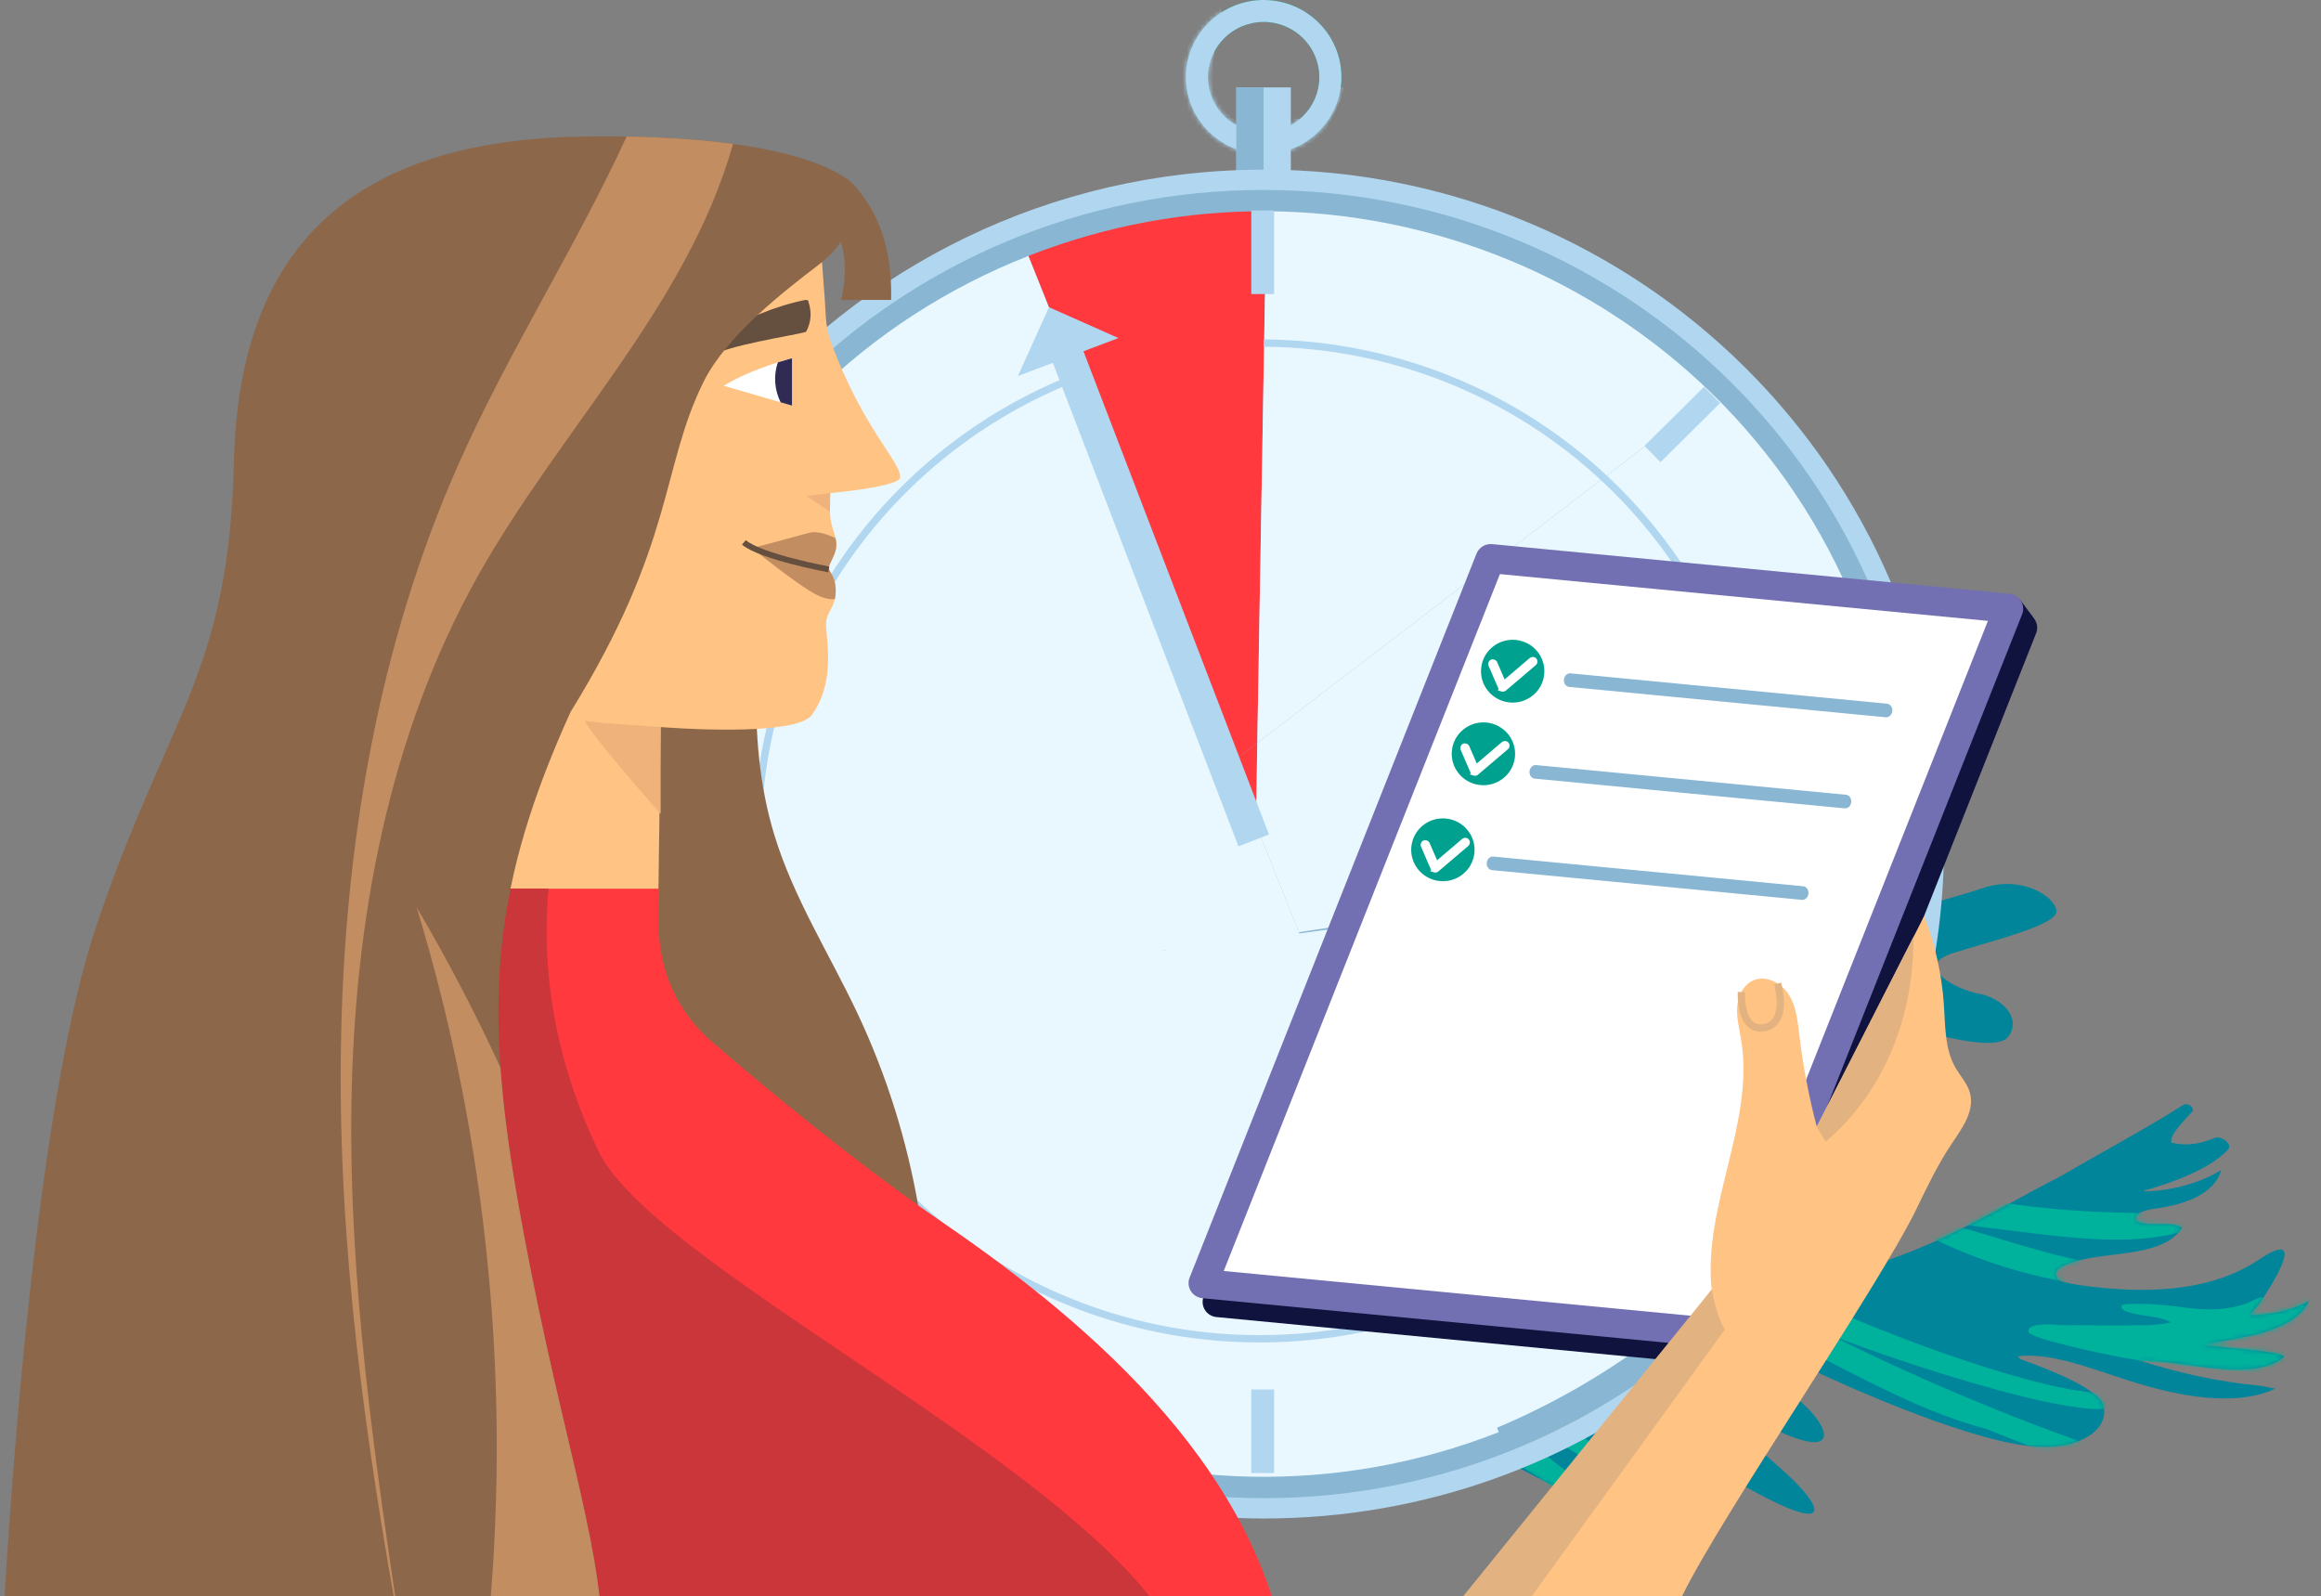 <svg width="525" height="361" viewBox="0 0 525 361" fill="none" xmlns="http://www.w3.org/2000/svg">
<rect x="0" y="0" width="525" height="361" fill="#808080" stroke="none"/>
<g clip-path="url(#clip0_774_4139)">
<path d="M448.107 200.994C438.818 204.269 387.837 217.171 379.402 219.145C370.967 221.119 364.15 225.612 349.665 222.52C335.18 219.427 318.738 213.539 318.738 213.539L301.508 221.891C301.564 221.928 301.62 221.965 301.675 222.002L300.598 221.938C318.942 230.6 334.226 253.73 352.572 262.441C353.624 262.941 352.731 260.276 351.942 259.204C349.668 256.111 346.739 253.697 343.898 251.327C338.494 246.82 333.054 242.089 328.044 236.905C334.815 240.625 341.132 246.603 347.613 251.716C354.407 257.077 362.199 261.779 368.465 260.995C363.111 256.943 358.439 252.781 353.087 248.731C350.241 246.576 347.269 244.275 344.647 241.665C353.4 243.413 359.868 242.859 363.146 240.771C370.635 235.999 370.353 231.269 378.38 242.775C386.408 254.28 391.043 264.169 404.545 267.653C418.045 271.138 419.92 275.987 425.584 276.535C431.247 277.08 428.992 270.964 421.978 265.236C414.962 259.506 406.429 249.08 400.641 242.948C394.853 236.815 384.926 227.274 387.755 227.362C390.584 227.449 393.078 230.013 403.026 235.762C412.974 241.51 422.869 241.628 421.9 237.713C420.93 233.798 413.879 226.58 423.665 229.789C433.451 232.997 451.414 238.549 454.325 234.428C457.235 230.307 453.073 225.782 447.574 224.753C442.076 223.723 432.598 218.431 441.894 215.528C451.192 212.628 465.597 209.113 465.173 205.984C464.75 202.853 457.395 197.72 448.105 200.995L448.107 200.994ZM327.334 236.165C327.418 236.199 327.5 236.237 327.583 236.271L327.459 236.297C327.417 236.255 327.376 236.208 327.334 236.165Z" fill="#00859B"/>
<path d="M354.069 230.253C362.882 232.619 368.71 232.714 367.482 232.375C363.151 231.179 358.277 227.248 368.549 228.454C378.821 229.66 384.518 232.29 383.14 228.754C381.762 225.22 372.778 223.817 377.273 223.293C381.768 222.769 393.562 223.539 392.555 220.596C391.548 217.653 381.754 218.191 376.092 219.905C370.431 221.618 366.212 223.315 354.834 221.669C343.456 220.024 322.718 214.844 322.718 214.844" fill="#00B29C"/>
<path d="M495.906 251.375C496.564 250.637 494.798 249.307 493.913 249.876C485.743 255.121 472.086 262.467 466.449 265.863C457.464 270.431 446.445 276.977 436.283 281.393C418.85 288.968 396.806 294.017 376.998 296.585C357.19 299.153 345.509 298.65 319.351 291.248L299.566 288.645C299.566 288.645 289.517 299.784 290.145 300.638C290.774 301.493 322.45 320.468 342.057 331.224C361.664 341.981 379.304 347.652 378.008 339.529C376.714 331.407 355.514 322.788 355.395 317.163C355.276 311.538 376.829 326.094 393.734 335.675C415.814 348.189 412.688 340.895 403.031 332.356C393.377 323.818 377.923 310.53 397.236 321.126C416.549 331.721 414.968 323.441 406.895 316.697C398.823 309.953 395.763 302.945 407.428 308.651C419.094 314.355 441.896 324.087 455.775 326.604C469.654 329.121 477.328 323.604 475.769 317.885C474.81 314.366 464.871 310.218 457.364 307.544C456.888 307.376 456.588 307.069 456.477 306.775C463.611 305.836 472.632 309.406 480.949 312.087C487.043 314.052 493.216 315.603 499.093 316.125C504.971 316.65 510.558 316.107 514.692 314.062C513.701 313.984 512.137 313.518 511.143 313.425C502.287 312.6 493.055 310.653 483.886 307.697C488.954 307.702 494.526 308.761 499.87 309.366C506.41 310.107 513.209 310.031 516.676 306.864C515.384 305.646 506.824 305.175 498.114 304.197C502.502 303.297 507.126 302.707 511.314 301.552C516.15 300.219 520.491 298.013 522.26 294.273C518.627 296.322 513.89 297.378 508.683 297.511C509.786 296.456 510.742 295.331 511.537 294.148C515.384 288.424 521.353 277.937 510.922 284.935C503.703 289.775 492.195 293.395 472.775 290.992C469.168 290.544 466.914 290.1 465.646 289.566C465.208 289.087 464.946 288.508 464.999 288.044C465.095 287.176 465.928 286.657 466.793 286.263C470.929 284.373 476.446 284.1 481.534 283.351C486.62 282.598 491.621 281.169 493.537 277.655C490.042 275.951 486.604 277.775 483.089 276.118C482.788 274.18 485.435 273.651 487.654 273.347C494.539 272.406 500.984 269.916 502.415 264.643C498.691 266.949 493.998 268.542 488.822 269.207C487.539 269.371 486.194 269.434 484.834 269.474C485.023 269.364 485.203 269.266 485.37 269.182C487.16 268.684 499.185 265.367 503.971 259.986C503.985 259.972 503.998 259.954 504.012 259.94C505.006 258.809 502.483 256.748 500.901 257.395C498.04 258.563 495.038 259.349 491.146 258.461C490.777 256.631 493.64 253.927 495.91 251.383L495.906 251.375Z" fill="#00859B"/>
<mask id="mask0_774_4139" style="mask-type:luminance" maskUnits="userSpaceOnUse" x="290" y="249" width="233" height="95">
<path d="M495.904 251.378C496.563 250.641 494.797 249.31 493.911 249.879C485.741 255.125 472.085 262.47 466.448 265.867C457.463 270.435 446.444 276.981 436.281 281.396C418.848 288.972 396.804 294.02 376.996 296.589C357.188 299.157 345.553 301.47 319.394 294.069L301.734 290.835C301.734 290.835 289.515 299.787 290.144 300.642C290.772 301.496 322.448 320.471 342.055 331.228C361.663 341.985 379.302 347.656 378.006 339.533C376.712 331.411 355.512 322.791 355.393 317.167C355.275 311.542 376.827 326.097 393.732 335.679C415.812 348.192 412.686 340.898 403.03 332.359C393.376 323.821 377.921 310.534 397.234 321.129C416.547 331.724 414.966 323.445 406.893 316.701C398.821 309.957 395.762 302.949 407.426 308.655C419.092 314.359 441.895 324.09 455.774 326.607C469.652 329.125 477.326 323.607 475.767 317.888C474.808 314.37 464.869 310.222 457.363 307.547C456.886 307.379 456.587 307.072 456.475 306.778C463.609 305.839 472.63 309.41 480.948 312.091C487.042 314.055 493.214 315.606 499.091 316.128C504.969 316.654 510.557 316.111 514.69 314.065C513.699 313.987 512.135 313.521 511.141 313.428C502.286 312.603 493.053 310.657 483.884 307.701C488.952 307.705 494.524 308.765 499.868 309.37C506.408 310.111 513.207 310.034 516.674 306.867C515.383 305.649 506.822 305.178 498.112 304.2C502.5 303.3 507.125 302.711 511.313 301.556C516.149 300.222 520.49 298.017 522.259 294.277C518.625 296.325 513.889 297.382 508.681 297.515C509.784 296.459 510.741 295.334 511.536 294.151C515.383 288.427 521.351 277.941 510.921 284.938C503.701 289.779 492.193 293.398 472.773 290.995C469.166 290.548 466.912 290.103 465.645 289.57C465.206 289.091 464.944 288.511 464.997 288.047C465.093 287.179 465.926 286.661 466.791 286.266C470.927 284.376 476.445 284.104 481.532 283.354C486.618 282.602 491.619 281.172 493.535 277.658C490.04 275.954 486.602 277.779 483.088 276.122C482.786 274.184 485.433 273.655 487.652 273.351C494.537 272.41 500.982 269.92 502.414 264.647C498.689 266.952 493.996 268.545 488.82 269.21C487.537 269.375 486.192 269.437 484.832 269.477C485.021 269.368 485.202 269.269 485.368 269.185C487.159 268.688 499.183 265.371 503.969 259.99C503.983 259.975 503.996 259.958 504.01 259.944C505.005 258.812 502.481 256.751 500.899 257.399C498.038 258.567 495.036 259.353 491.144 258.464C490.775 256.634 493.639 253.93 495.908 251.386L495.904 251.378Z" fill="white"/>
</mask>
<g mask="url(#mask0_774_4139)">
<path d="M347.794 333.992C336.222 327.046 326.674 318.096 317.402 309.315C311.081 303.329 304.775 297.337 298.47 291.344C296.237 289.223 293.802 286.651 294.309 284.704C294.412 284.306 294.69 283.94 295.251 283.928C295.709 283.919 296.247 284.145 296.74 284.38C302.646 287.187 307.254 291.737 311.674 296.02C328.643 312.454 347.389 328.103 367.455 342.584C369.09 343.763 370.801 345.003 371.781 346.448C372.761 347.892 372.689 349.582 371.113 349.846C369.563 350.105 367.484 348.965 365.772 347.919" fill="#00B29C"/>
<path d="M293.905 280.503C303.572 280.868 317.072 295.289 327.749 303.624C337.921 311.564 348.521 319.223 359.745 326.145C366.696 330.433 374.04 334.503 381.64 336.897C380.244 339.156 376.559 338.68 372.551 336.977C365.258 333.878 358.299 329.848 351.527 325.687C337.094 316.818 323.235 307.209 310.167 297.015" fill="#00B29C"/>
<path d="M449.429 323.254C437.229 320.049 425.294 313.942 413.648 307.915C405.712 303.808 397.781 299.687 389.849 295.566C387.041 294.107 383.829 292.241 383.053 289.96C382.894 289.495 382.877 288.998 383.266 288.778C383.584 288.599 384.096 288.647 384.578 288.717C390.373 289.559 396.268 292.754 401.876 295.73C423.396 307.15 445.713 317.069 468.283 325.245C470.122 325.912 472.05 326.613 473.58 327.806C475.109 328.998 476.042 330.842 475.084 331.706C474.143 332.556 472.015 332.096 470.197 331.603" fill="#00B29C"/>
<path d="M384.452 286.889C391.479 283.718 409.384 294.253 421.761 299.282C433.55 304.072 445.479 308.4 457.415 311.709C464.809 313.757 472.352 315.43 479.103 315.204C479.431 318.149 476.556 318.993 472.743 318.639C465.801 317.995 458.549 316.225 451.353 314.245C436.021 310.026 420.661 304.8 405.517 298.654" fill="#00B29C"/>
<path d="M458.837 301.307C458.269 299.357 463.322 299.413 465.788 299.714C485.127 302.065 513.624 302.976 524.101 307.836C524.631 308.927 523.39 309.501 522.26 309.772C513.615 311.838 494.36 309.095 483.892 307.698C478.997 307.046 459.314 302.856 458.836 301.309L458.837 301.307Z" fill="#00B29C"/>
<path d="M465.779 299.715C476.328 299.66 494.424 300.658 508.68 297.512C521.397 294.707 524.577 288.954 524.577 288.954L527.891 298.762L512.054 305.68" fill="#00B29C"/>
<path d="M478.603 299.82C481.794 300.097 488.418 299.728 491.108 299.105C487.941 297.444 484.552 297.881 481.236 296.711C480.683 296.515 480.04 296.192 479.871 295.759C479.642 295.176 480.446 294.982 481.132 294.958C484.277 294.839 487.551 294.967 490.902 295.336C493.35 295.605 495.842 296.005 498.238 296.13C502.889 296.374 507.112 295.565 510.313 293.814C510.913 293.485 511.838 293.176 512.617 293.754C513.228 294.207 513.204 294.84 513.06 295.309C512.458 297.251 511.017 298.822 508.956 299.788" fill="#00B29C"/>
<path d="M466.391 289.737C455.027 287.72 443.235 283.536 432.368 277.667C431.107 276.987 429.98 275.595 430.848 275.116C431.716 274.636 433.179 274.915 434.509 275.225C446.998 278.137 459.625 282.987 472.051 285.441C478.903 286.795 485.591 287.397 492.201 287.862C487.843 290.499 480.755 290.044 474.093 289.513" fill="#00B29C"/>
<path d="M442.358 276.785C446.81 277.34 451.26 277.893 455.712 278.447C463.591 279.427 471.506 280.41 478.998 280.388C486.489 280.365 493.597 279.291 498.844 276.366C492.083 275.502 490.414 274.466 483.947 274.384C471.138 274.224 453.009 273.148 439.293 268.908" fill="#00B29C"/>
</g>
<path d="M285.83 34.887C276.125 34.887 268.231 27.063 268.231 17.444C268.231 7.824 276.125 0 285.83 0C295.536 0 303.429 7.824 303.429 17.444C303.429 27.063 295.536 34.887 285.83 34.887ZM285.83 4.965C278.891 4.965 273.241 10.565 273.241 17.444C273.241 24.322 278.891 29.922 285.83 29.922C292.77 29.922 298.42 24.322 298.42 17.444C298.42 10.565 292.77 4.965 285.83 4.965Z" fill="#00A186"/>
<path d="M285.83 34.887C276.125 34.887 268.231 27.063 268.231 17.444C268.231 7.824 276.125 0 285.83 0C295.536 0 303.429 7.824 303.429 17.444C303.429 27.063 295.536 34.887 285.83 34.887ZM285.83 4.965C278.891 4.965 273.241 10.565 273.241 17.444C273.241 24.322 278.891 29.922 285.83 29.922C292.77 29.922 298.42 24.322 298.42 17.444C298.42 10.565 292.77 4.965 285.83 4.965Z" fill="#B1D6F0"/>
<mask id="mask1_774_4139" style="mask-type:luminance" maskUnits="userSpaceOnUse" x="268" y="0" width="36" height="35">
<path d="M285.848 34.891C276.143 34.891 268.249 27.067 268.249 17.447C268.249 7.828 276.143 0.004 285.848 0.004C295.553 0.004 303.447 7.828 303.447 17.447C303.447 27.067 295.553 34.891 285.848 34.891ZM285.848 4.969C278.908 4.969 273.258 10.569 273.258 17.447C273.258 24.326 278.908 29.926 285.848 29.926C292.788 29.926 298.438 24.326 298.438 17.447C298.438 10.569 292.788 4.969 285.848 4.969Z" fill="white"/>
</mask>
<g mask="url(#mask1_774_4139)">
<path d="M268.044 7.176C267.313 4.989 267.336 2.411 268.715 0.556C270.101 -1.298 273.068 -2 274.842 -0.507C275.975 0.446 276.385 2.027 276.318 3.497C276.251 4.967 275.774 6.386 275.408 7.812C274.745 10.412 274.447 13.102 274.529 15.784C274.648 19.869 276.139 24.524 279.985 26.009C281.826 26.726 283.884 26.563 285.851 26.393C287.819 26.223 290.57 24.317 291.748 25.883C294.826 29.962 302.459 20.128 303.45 19.788C305.806 18.968 299.149 30.708 298.016 32.917C296.883 35.126 294.491 36.471 292.053 37.017C289.616 37.564 287.081 37.438 284.584 37.446C279.053 37.461 273.09 38.044 268.424 35.096C265.167 33.042 263.079 29.503 262.073 25.809C261.059 22.115 261.015 18.236 261.089 14.409C261.194 8.706 261.604 2.743 264.585 -2.133" fill="#B1D6F0"/>
</g>
<path d="M291.982 19.77H279.66V53.201H291.982V19.77Z" fill="#B1D6F0"/>
<path d="M285.817 19.77H279.66V47.816H285.817V19.77Z" fill="#88B6D3"/>
<path d="M285.83 38.378C237.452 38.378 194.3 60.506 166.086 95.097C166.287 97.144 166.235 99.264 166.138 101.296C165.192 121.17 162.374 140.948 157.73 160.305C154.54 173.604 150.455 186.932 150.76 200.593C151.118 216.573 157.447 231.756 163.671 246.495C174.487 272.117 187.144 299.757 212.123 312.339C223.498 318.072 236.371 320.037 249.006 321.877C277.108 325.985 306.217 329.841 333.566 322.217C345.895 318.781 357.509 313.085 369.913 309.923C373.946 308.896 378.671 308.386 382.488 309.59C417.396 281.626 439.729 238.849 439.729 190.899C439.729 106.652 370.822 38.363 285.83 38.363V38.378Z" fill="#B1D6F0"/>
<path d="M369.916 309.936C357.513 313.098 345.899 318.794 333.57 322.23C306.22 329.854 277.112 325.998 249.01 321.89C236.382 320.043 223.509 318.085 212.127 312.352C187.148 299.77 174.498 272.123 163.674 246.508C157.45 231.761 151.122 216.586 150.764 200.605C150.458 186.937 154.536 173.616 157.733 160.318C162.377 140.968 165.203 121.182 166.142 101.308C166.239 99.269 166.291 97.156 166.09 95.109C144.733 121.301 131.935 154.629 131.935 190.927C131.935 275.174 200.841 343.463 285.833 343.463C322.448 343.463 356.074 330.778 382.491 309.618C378.675 308.414 373.949 308.924 369.916 309.951V309.936Z" fill="#B1D6F0"/>
<path d="M285.832 338.861C368.272 338.861 435.102 272.622 435.102 190.913C435.102 109.203 368.272 42.965 285.832 42.965C203.393 42.965 136.562 109.203 136.562 190.913C136.562 272.622 203.393 338.861 285.832 338.861Z" fill="#88B6D3"/>
<path d="M293.814 210.87L339.016 323.931C264.892 353.041 180.988 317.09 151.619 243.622C122.242 170.146 158.521 86.984 232.653 57.875L278.496 172.54L284.094 186.54L293.821 210.87H293.814Z" fill="#E9F7FF"/>
<path d="M278.491 172.54L232.648 57.875C250.314 50.938 268.547 47.694 286.452 47.783L284.394 168.018L278.483 172.54H278.491Z" fill="#FF393D"/>
<path d="M284.088 186.542L278.49 172.541L284.401 168.02L284.088 186.542Z" fill="#FF393D"/>
<path d="M293.811 210.867L284.083 186.537L284.396 168.015L387.255 89.331L387.404 89.176C401.194 102.689 412.442 119.187 420.038 138.189C426.851 155.226 430.131 172.781 430.228 190.069H429.37L361.59 200.464L293.811 210.859V210.867Z" fill="#E9F7FF"/>
<path d="M328.941 326.688L278.641 213.234L429.493 192.379H430.447C430.812 249.814 392.29 304.254 328.941 326.688Z" fill="#E9F7FF"/>
<path d="M284.392 168.017L286.449 47.781C324.233 47.951 360.609 62.92 387.399 89.177L387.25 89.332L284.392 168.017Z" fill="#E9F7FF"/>
<path d="M241.031 79.246L283.586 190.091" stroke="#B1D6F0" stroke-width="7.401" stroke-miterlimit="10"/>
<path d="M252.991 76.463L230.24 85.048L237.285 69.488L252.991 76.463Z" fill="#B1D6F0"/>
<path d="M160.939 190.086H141.863" stroke="#B1D6F0" stroke-width="5.165" stroke-miterlimit="10"/>
<path d="M429.372 190.086H410.297" stroke="#B1D6F0" stroke-width="5.165" stroke-miterlimit="10"/>
<path d="M197.465 277.473L183.973 290.838" stroke="#B1D6F0" stroke-width="5.165" stroke-miterlimit="10"/>
<path d="M387.266 89.328L373.781 102.694" stroke="#B1D6F0" stroke-width="5.165" stroke-miterlimit="10"/>
<path d="M373.781 277.473L387.266 290.838" stroke="#B1D6F0" stroke-width="5.165" stroke-miterlimit="10"/>
<path d="M183.973 89.328L197.465 102.694" stroke="#B1D6F0" stroke-width="5.165" stroke-miterlimit="10"/>
<path d="M285.619 66.513V47.605" stroke="#B1D6F0" stroke-width="5.165" stroke-miterlimit="10"/>
<path d="M285.619 333.185V314.285" stroke="#B1D6F0" stroke-width="5.165" stroke-miterlimit="10"/>
<path d="M242.787 85.595C200.902 102.189 171.316 142.772 171.316 190.205C171.316 252.398 222.183 302.815 284.932 302.815C347.681 302.815 398.548 252.398 398.548 190.205C398.548 128.011 348.166 78.074 285.827 77.594" stroke="#B1D6F0" stroke-width="1.652" stroke-miterlimit="10"/>
<path d="M263.686 214.957L263.656 215.001C263.298 215.001 262.933 215.016 262.568 215.016C262.941 214.994 263.321 214.979 263.686 214.949V214.957Z" fill="#D6A67B"/>
<path d="M272.259 293.22L337.145 129.486C337.708 128.061 339.166 127.179 340.698 127.326L454.779 138.26L456.808 135.489L460.147 139.952L460.145 139.97C460.794 140.871 461.017 142.07 460.565 143.213L395.679 306.947C395.117 308.372 393.659 309.254 392.127 309.107L275.154 297.896C272.865 297.676 271.426 295.348 272.268 293.23L272.259 293.22Z" fill="#10133D"/>
<path d="M392.503 302.684L457.389 138.949C458.231 136.831 456.792 134.503 454.502 134.284L337.53 123.072C335.988 122.925 334.54 123.808 333.977 125.232L269.091 288.967C268.249 291.085 269.689 293.413 271.978 293.632L388.95 304.844C390.492 304.991 391.94 304.108 392.503 302.684Z" fill="#7270B2"/>
<path d="M387.194 298.059L449.661 140.434L339.273 129.854L276.806 287.479L387.194 298.059Z" fill="white"/>
<path d="M426.827 159.162L355.257 152.302C354.506 152.23 353.83 152.859 353.748 153.707C353.665 154.554 354.207 155.299 354.958 155.371L426.528 162.231C427.279 162.303 427.955 161.674 428.037 160.827C428.12 159.979 427.578 159.234 426.827 159.162Z" fill="#88B6D3"/>
<path d="M417.559 179.765L347.454 173.046C346.718 172.975 346.055 173.605 345.972 174.453C345.89 175.3 346.419 176.044 347.154 176.115L417.259 182.834C417.995 182.905 418.658 182.275 418.741 181.427C418.824 180.58 418.294 179.835 417.559 179.765Z" fill="#88B6D3"/>
<path d="M407.881 200.46L337.776 193.741C337.041 193.67 336.377 194.3 336.295 195.148C336.212 195.995 336.741 196.74 337.477 196.81L407.582 203.53C408.317 203.6 408.98 202.97 409.063 202.123C409.146 201.275 408.617 200.531 407.881 200.46Z" fill="#88B6D3"/>
<path d="M410.945 254.817C409.147 247.99 407.819 241.04 406.988 234.037C406.614 230.922 406.303 227.672 404.638 225.005C402.973 222.338 399.479 220.486 396.582 221.755C394.298 222.753 393.105 225.337 392.943 227.803C392.772 230.268 393.427 232.705 393.831 235.141C396.94 253.993 385.168 272.694 387.166 291.694L337.503 360.996L380.503 360.996C389.074 343.21 425.036 291.009 433.597 273.23C435.993 268.249 438.412 263.245 441.498 258.654C443.834 255.179 446.694 251.267 445.603 247.229C445.026 245.066 443.387 243.365 442.274 241.414C439.902 237.243 440.026 232.189 439.714 227.412C439.257 220.499 437.74 213.661 435.236 207.198L410.953 254.828L410.945 254.817Z" fill="#FFC383"/>
<path d="M412.937 258.25C426.39 246.844 432.979 229.511 432.798 211.959L410.943 254.826L412.937 258.25Z" fill="#E3B281"/>
<path d="M387.171 291.686C388.291 297.782 390.131 300.751 390.131 300.751L346.502 361L331.003 361L387.162 291.684L387.171 291.686Z" fill="#E3B281"/>
<path d="M402.086 222.46C403.923 229.766 401.368 232.201 398.764 232.49C393.449 233.093 393.891 224.391 393.891 224.391" stroke="#E3B281" stroke-width="1.652" stroke-miterlimit="10"/>
<g clip-path="url(#clip1_774_4139)">
<path d="M170.376 49.605C179.043 71.373 176.926 95.78 174.197 119.064C171.469 142.348 168.317 166.427 175.147 188.841C179.497 203.11 187.662 215.842 194.017 229.331C207.186 257.271 212.554 288.874 209.345 319.618L146.809 319.603L146.677 139.506" fill="#8D674A"/>
<path d="M203.628 107.916C203.612 104.236 195.288 97.089 188.02 77.564C187.324 75.698 186.917 73.731 186.806 71.742C186.643 68.757 186.447 65.777 186.194 62.802C185.983 60.315 185.972 57.505 185.181 55.113L74.417 59.711V254.496H148.333C148.333 242.305 149.436 164.447 149.436 164.447C149.436 164.447 179.865 166.94 183.666 161.674C187.445 156.44 187.693 149.998 187.012 143.545C186.885 142.336 186.695 141.095 186.996 139.912C187.271 138.836 187.925 137.908 188.374 136.895C189.43 134.493 189.224 131.571 187.836 129.344C187.677 129.09 187.498 128.825 187.466 128.528C187.434 128.247 187.54 127.971 187.651 127.711C188.216 126.385 189.002 125.113 189.144 123.681C189.35 121.645 188.258 119.8 187.936 117.838C187.609 115.849 187.693 113.67 187.793 111.528C193.14 110.997 203.639 109.73 203.633 107.922L203.628 107.916Z" fill="#FFC383"/>
<path d="M162.421 75.921C168.433 72.124 175.084 69.319 182.035 67.861C182.4 67.787 182.964 67.903 182.864 68.264C183.645 70.597 183.503 72.904 182.32 75.062C179.401 75.937 163.967 78.09 159.803 81.028" fill="#654F3F"/>
<path d="M163.703 87.271C170.185 83.252 179.148 81.035 179.148 81.035V91.741L163.703 87.266V87.271Z" fill="white"/>
<path d="M179.153 81.039C179.153 81.039 177.892 81.352 175.965 81.956C174.909 84.878 175.189 88.23 176.577 91.003L179.148 91.745V81.039H179.153Z" fill="#302B53"/>
<path d="M187.841 129.382C187.682 129.128 187.503 128.862 187.471 128.566C187.44 128.284 187.545 128.009 187.656 127.749C188.221 126.423 189.007 125.151 189.15 123.719C189.218 123.035 189.139 122.372 188.991 121.72C187.302 120.887 184.911 120.129 183.396 120.431C182.536 120.606 174.84 122.786 170.121 123.963C173.151 126.466 179.532 131.392 182.89 133.486C184.663 134.595 186.706 135.708 188.828 135.517C188.828 135.517 189.102 134.515 189.023 133.174C188.917 131.418 188.543 130.517 187.835 129.377L187.841 129.382Z" fill="#C38D62"/>
<path d="M187.47 128.8C187.47 128.8 172.057 125.932 168.262 122.676" stroke="#654F3F" stroke-width="1.322" stroke-miterlimit="10"/>
<path d="M187.79 111.52L182.438 112.209L187.732 115.718L187.79 111.52Z" fill="#EEB27A"/>
<path d="M149.435 164.434C149.435 164.434 134.819 163.601 132.613 163.05C130.406 162.493 149.435 184.107 149.435 184.107V164.434Z" fill="#EEB27A"/>
<path d="M77.049 201.016H149.119L149.029 209.229C148.924 219.294 153.246 228.886 160.837 235.456C173.103 246.061 193.24 262.785 213.847 276.933C246.942 299.654 287.21 334.01 291.623 380.004H65.463V201.016H77.049Z" fill="#FF393D"/>
<path d="M193.352 42.043C200.172 49.732 201.771 59.065 201.565 67.841H190.264C190.264 67.841 193.352 56.599 187.641 50.146" fill="#8D674A"/>
<path d="M69.439 378.878H173.153C176.325 378.878 266.283 379.509 269.408 380.071C264.441 340.44 149.432 289.397 135.418 260.466C126.487 242.024 122.175 221.46 124.086 200.992H94.242" fill="#CA363A"/>
<path d="M131.793 30.889C78.841 31.722 54.006 56.681 52.903 104.59C51.8 152.499 37.733 161.943 21.735 209.602C5.741 257.257 0.5 371.135 0.5 371.135H136.195C136.195 348.413 125.712 321.264 116.887 270.28C109.228 226.035 111.54 199.734 129.043 161.062C152.742 122.666 149.443 105.852 159.176 86.301C164.323 75.956 177.307 65.881 185.177 59.889C195.396 52.105 193.343 42.04 193.343 42.04C193.343 42.04 184.739 30.057 131.787 30.889H131.793Z" fill="#8D674A"/>
<path d="M141.744 30.883C130.222 55.932 115.094 79.407 103.857 104.663C85.404 146.135 77.751 191.891 77.107 237.312C76.463 282.305 82.755 326.878 90.857 371.134H90.899C84.85 330.792 78.854 290.232 79.498 249.445C80.147 208.233 87.901 166.396 107.995 130.455C126.574 97.229 155.462 69.173 165.813 32.548C159.352 31.668 151.435 31.042 141.755 30.888L141.744 30.883Z" fill="#C38D62"/>
<path d="M110.07 371.131H136.202C136.202 348.41 125.72 321.26 116.895 270.276C115.084 259.803 113.828 250.338 113.205 241.472C107.515 229.112 101.192 217.017 94.251 205.234C110.518 258.722 115.934 315.512 110.075 371.131H110.07Z" fill="#C38D62"/>
</g>
<g clip-path="url(#clip2_774_4139)">
<path d="M341.286 158.863C345.215 159.343 348.793 156.576 349.278 152.682C349.763 148.788 346.971 145.241 343.042 144.761C339.113 144.28 335.535 147.048 335.05 150.942C334.565 154.836 337.357 158.382 341.286 158.863Z" fill="#00A28F"/>
<path d="M339.218 155.708C339.252 155.785 339.297 155.856 339.352 155.917L339.267 156.003L339.692 156.14C339.714 156.147 339.735 156.153 339.748 156.156L339.75 156.157L339.75 156.157L339.759 156.159C339.999 156.213 340.254 156.152 340.443 155.991L340.443 155.991L347.215 150.226C347.545 149.946 347.582 149.455 347.3 149.129C347.019 148.805 346.527 148.768 346.199 149.047L346.199 149.047L340.235 154.125L338.393 149.868L338.392 149.868C338.222 149.475 337.764 149.293 337.368 149.462C336.971 149.631 336.785 150.088 336.957 150.483C336.957 150.483 336.957 150.483 336.957 150.484C336.957 150.484 336.957 150.484 336.957 150.484L339.218 155.707C339.218 155.707 339.218 155.708 339.218 155.708Z" fill="white" stroke="white" stroke-width="0.551"/>
</g>
<g clip-path="url(#clip3_774_4139)">
<path d="M325.495 199.261C329.424 199.742 333.002 196.974 333.487 193.08C333.972 189.186 331.18 185.64 327.251 185.159C323.322 184.679 319.744 187.446 319.259 191.34C318.774 195.234 321.566 198.781 325.495 199.261Z" fill="#00A28F"/>
<path d="M323.941 196.614C323.974 196.692 324.02 196.762 324.075 196.823L323.99 196.909L324.415 197.047C324.437 197.054 324.458 197.059 324.471 197.063L324.473 197.063L324.473 197.063L324.482 197.065C324.722 197.119 324.977 197.058 325.166 196.897L325.166 196.897L331.938 191.132C332.267 190.852 332.305 190.361 332.023 190.036C331.742 189.711 331.25 189.675 330.922 189.953L330.922 189.953L324.957 195.031L323.115 190.774L323.115 190.774C322.945 190.382 322.487 190.2 322.091 190.369L322.198 190.621L322.091 190.369C321.694 190.538 321.508 190.995 321.679 191.39L323.941 196.614C323.941 196.614 323.941 196.614 323.941 196.614Z" fill="white" stroke="white" stroke-width="0.551"/>
</g>
<g clip-path="url(#clip4_774_4139)">
<path d="M334.663 177.55C338.592 178.031 342.17 175.263 342.655 171.369C343.14 167.475 340.348 163.929 336.419 163.448C332.49 162.968 328.912 165.735 328.427 169.629C327.942 173.523 330.734 177.07 334.663 177.55Z" fill="#00A28F"/>
<path d="M332.917 174.723C332.951 174.801 332.996 174.872 333.051 174.933L332.966 175.018L333.391 175.156C333.413 175.163 333.434 175.169 333.447 175.172L333.449 175.172L333.449 175.173L333.458 175.175C333.699 175.229 333.953 175.168 334.143 175.007L334.143 175.007L340.914 169.242C341.244 168.961 341.281 168.47 340.999 168.145C340.718 167.821 340.227 167.784 339.899 168.062L339.898 168.063L333.934 173.14L332.092 168.884L332.092 168.884C331.921 168.491 331.463 168.309 331.067 168.478L331.174 168.73L331.067 168.478C330.67 168.647 330.485 169.104 330.656 169.499L332.917 174.723C332.917 174.723 332.917 174.723 332.917 174.723Z" fill="white" stroke="white" stroke-width="0.551"/>
</g>
</g>
<defs>
<clipPath id="clip0_774_4139">
<rect width="524" height="361" fill="white" transform="translate(0.5)"/>
</clipPath>
<clipPath id="clip1_774_4139">
<rect width="291" height="330.254" fill="white" transform="translate(0.5 30.746)"/>
</clipPath>
<clipPath id="clip2_774_4139">
<rect width="14.333" height="14.21" fill="white" transform="matrix(0.993 0.121 -0.124 0.992 335.928 143.891)"/>
</clipPath>
<clipPath id="clip3_774_4139">
<rect width="14.333" height="14.21" fill="white" transform="matrix(0.993 0.121 -0.124 0.992 320.137 184.289)"/>
</clipPath>
<clipPath id="clip4_774_4139">
<rect width="14.333" height="14.21" fill="white" transform="matrix(0.993 0.121 -0.124 0.992 329.305 162.578)"/>
</clipPath>
</defs>
</svg>
